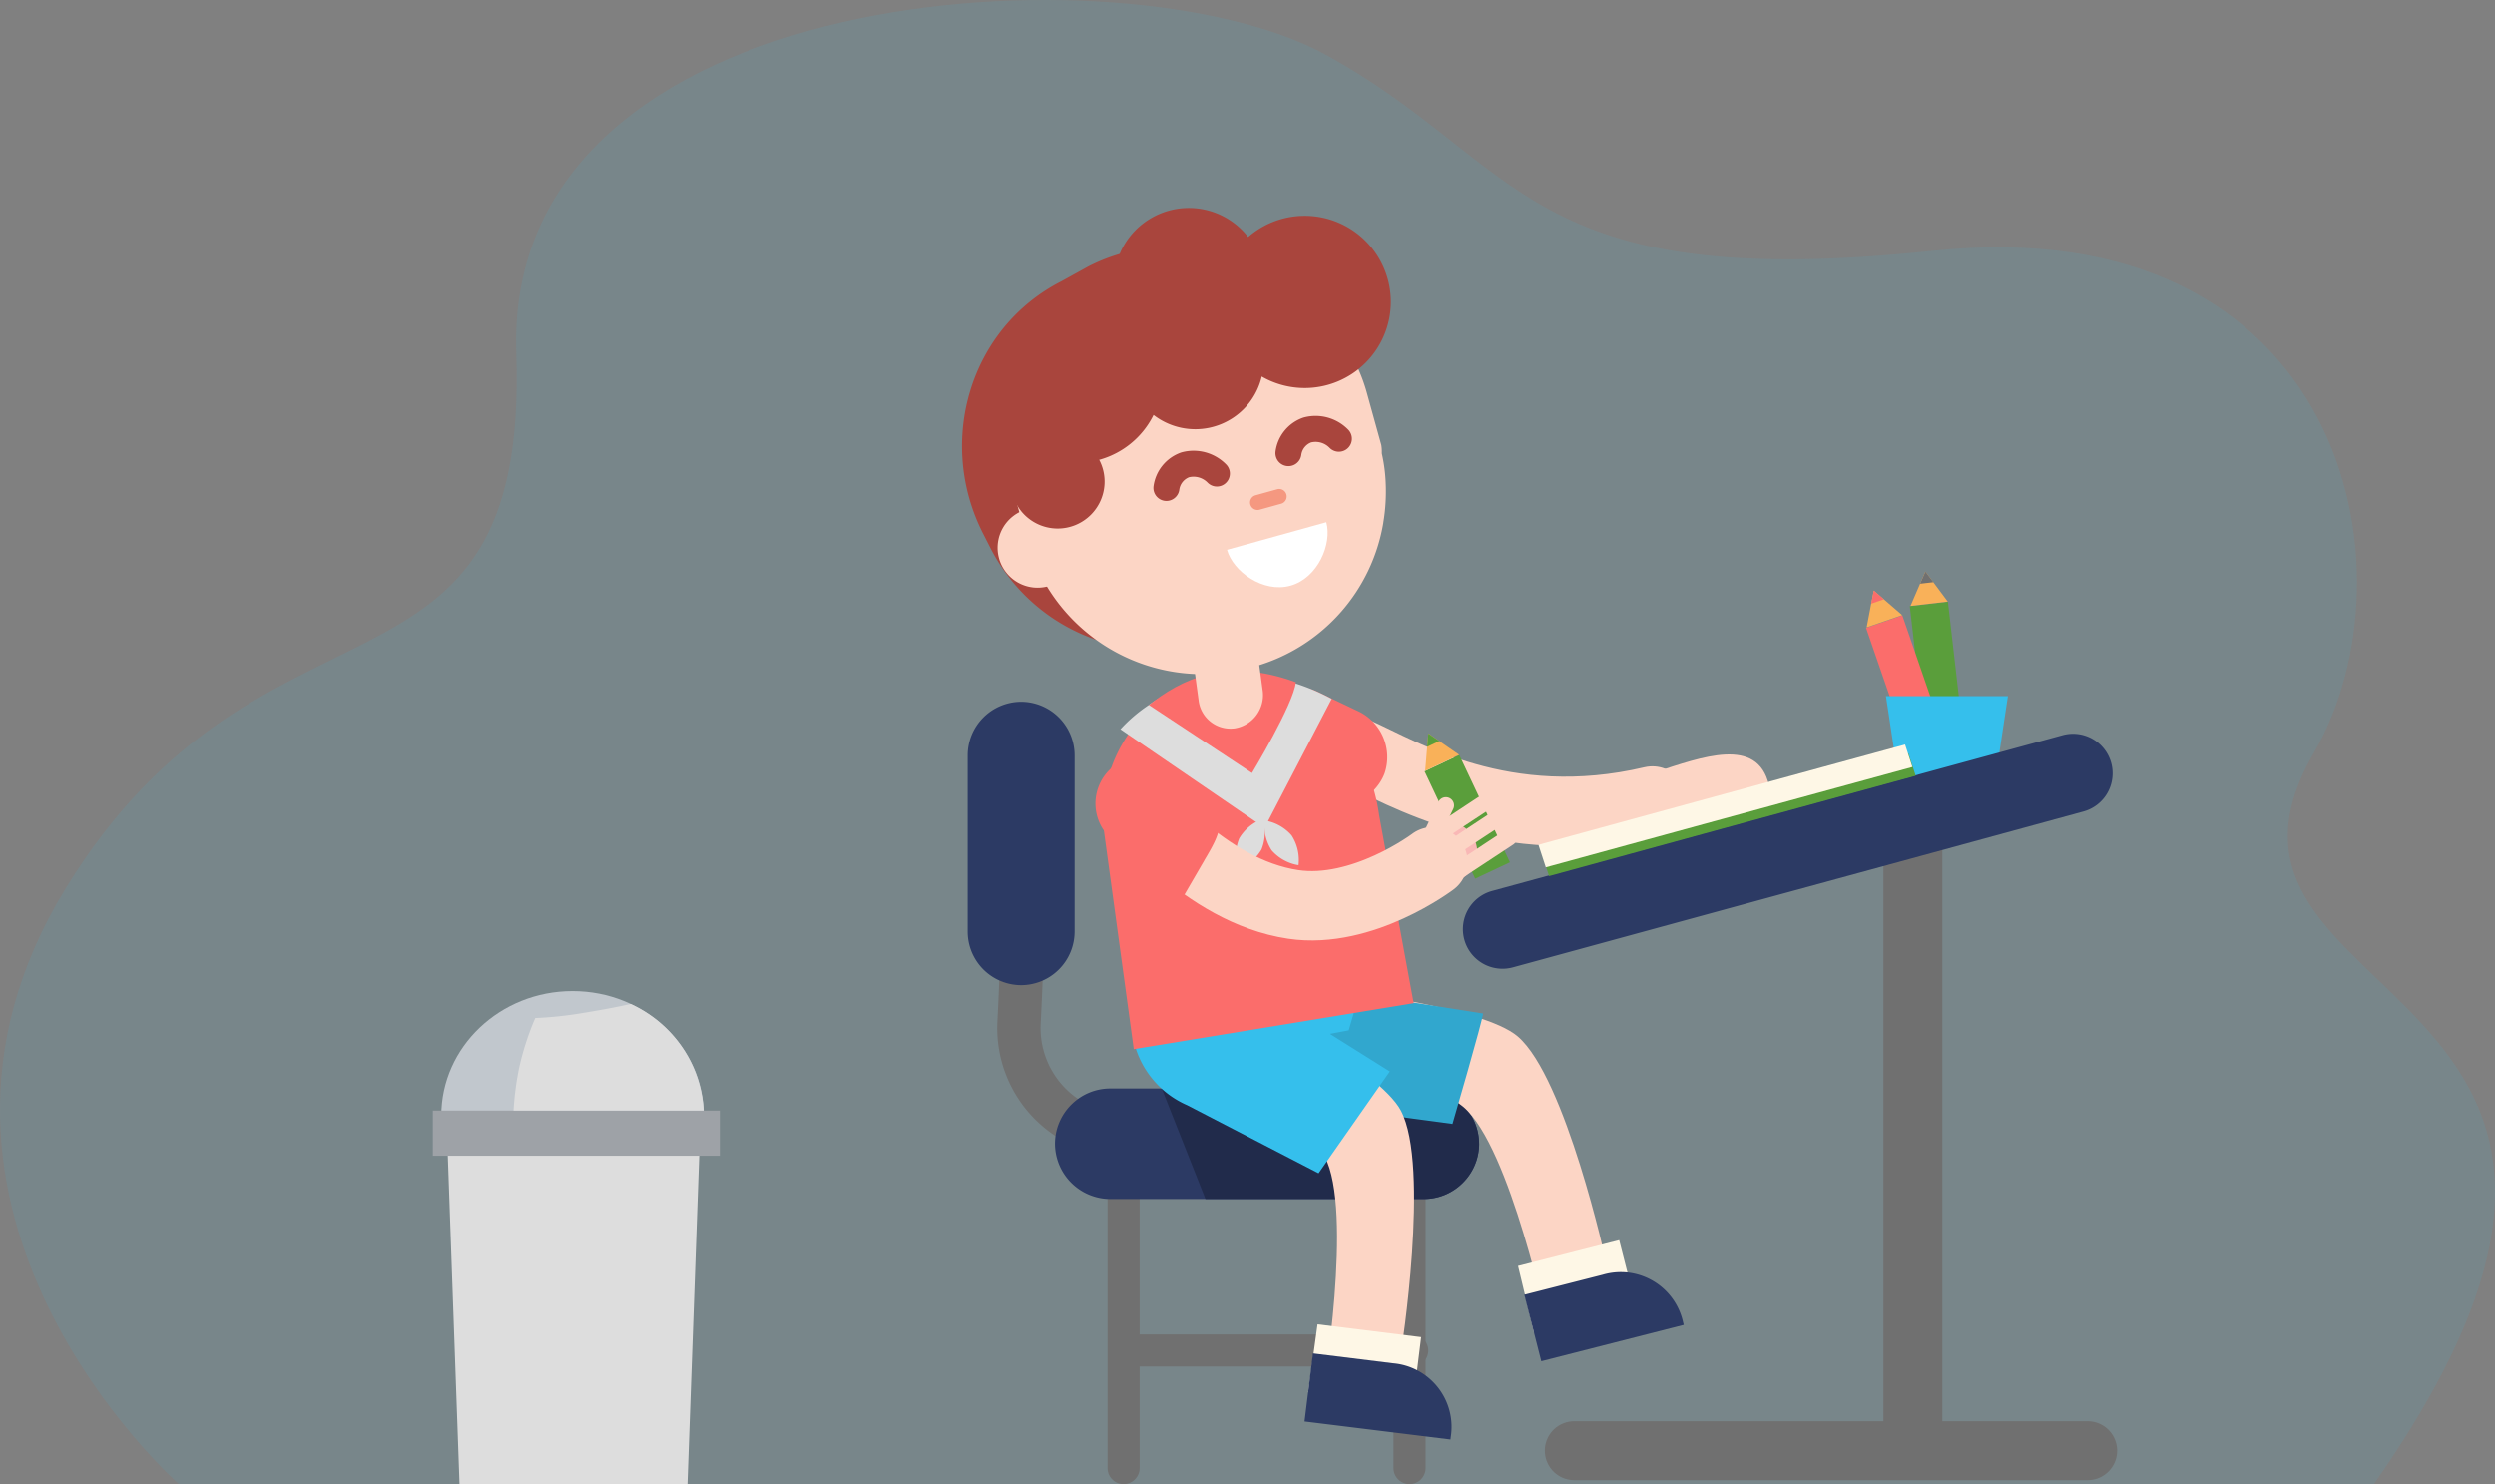 <svg xmlns="http://www.w3.org/2000/svg" width="287.895" height="171.259" viewBox="0 0 287.895 171.259">
  <rect x="0" y="0" width="287.895" height="171.259" fill="#808080" stroke="none"/>
  <g id="Group_176" data-name="Group 176" transform="translate(-194 -860.193)">
    <path id="Path_276" data-name="Path 276" d="M172.428,367.595s-35.861-31.6-13.046-68.777,53.455-18.482,51.973-61.752,70.468-46.989,93.371-34.442,22.764,27.659,70.045,22.659,56.312,36.679,44.012,57.92c-17.452,30.138,48.437,25.167,6.92,84.393Z" transform="translate(42.213 663.857)" fill="#35bfec" opacity="0.1"/>
    <g id="Group_228" data-name="Group 228" transform="translate(43.24 21.081)">
      <path id="path14" d="M242.212-222c5.308-1.706,11.753-4.17,13.08,1.517l-13.649,3.6.569-5.118" transform="translate(99.586 1150.196)" fill="#fcd5c5"/>
      <path id="path16" d="M177.933-224.629c5.434,2.4,17.061,9.731,34.248,5.687" transform="translate(129.25 1150.486)" fill="none" stroke="#fcd5c5" stroke-linecap="round" stroke-linejoin="round" stroke-miterlimit="10" stroke-width="8"/>
      <path id="path18" d="M201.2-211.513l-4.006,1.885-5.838-12.385,4.005-1.885,5.839,12.385" transform="translate(123.787 1150.134)" fill="#5a9e3b"/>
      <path id="path20" d="M195.412-226.227l-3.922,1.846.228-2.776.133-1.531,1.264.873,2.3,1.588" transform="translate(123.725 1152.44)" fill="#f9b159"/>
      <path id="path22" d="M193.328-227.815l-1.4.658.133-1.531Z" transform="translate(123.513 1152.44)" fill="#5a9e3b"/>
      <path id="path276" d="M306.586-232.8l-4.4.506-2.9-25.187,4.4-.507,2.9,25.188" transform="translate(71.843 1166.539)" fill="#5a9e3b"/>
      <path id="path278" d="M303.754-261.255l-4.306.5,1.1-2.558.615-1.408.92,1.231,1.667,2.239" transform="translate(71.765 1169.784)" fill="#f9b159"/>
      <path id="path280" d="M303.111-263.494l-1.535.177.616-1.408Z" transform="translate(70.742 1169.784)" fill="#707070"/>
      <path id="path282" d="M302.015-231.01l-4.184,1.445-8.279-23.964,4.184-1.445,8.279,23.964" transform="translate(76.529 1165.091)" fill="#fb6d6b"/>
      <path id="path284" d="M293.792-257.647l-4.1,1.415.524-2.735.3-1.508,1.164,1,2.112,1.825" transform="translate(76.459 1167.739)" fill="#f9b159"/>
      <path id="path286" d="M292.165-259.473l-1.461.5.3-1.508Z" transform="translate(75.974 1167.739)" fill="#fb6d6b"/>
      <path id="path288" d="M306.041-223.7H295.988l-2.01-13.3h14.074l-2.01,13.3" transform="translate(74.398 1156.437)" fill="#35bfec"/>
      <path id="path290" d="M296.811-136.292h0a3.4,3.4,0,0,1-3.4-3.4v-70.576a3.4,3.4,0,0,1,3.4-3.4,3.4,3.4,0,0,1,3.4,3.4v70.576a3.4,3.4,0,0,1-3.4,3.4" transform="translate(74.671 1145.211)" fill="#707070"/>
      <path id="path292" d="M200.039-204.876h0a4.567,4.567,0,0,1,3.2-5.61l65.833-17.978a4.568,4.568,0,0,1,5.61,3.2,4.567,4.567,0,0,1-3.2,5.609l-65.833,17.978a4.567,4.567,0,0,1-5.61-3.2" transform="translate(119.688 1152.41)" fill="#2c3a64"/>
      <path id="path294" d="M218.093-72.292h0a3.4,3.4,0,0,1,3.4-3.4h59.238a3.4,3.4,0,0,1,3.4,3.4,3.4,3.4,0,0,1-3.4,3.4H221.494a3.4,3.4,0,0,1-3.4-3.4" transform="translate(110.921 1078.805)" fill="#707070"/>
      <path id="path296" d="M122.672-94.327h0a1.857,1.857,0,0,1-1.851-1.851v-31.464a1.857,1.857,0,0,1,1.851-1.851,1.857,1.857,0,0,1,1.851,1.851v31.464a1.857,1.857,0,0,1-1.851,1.851" transform="translate(157.737 1104.698)" fill="#707070"/>
      <path id="path298" d="M186.3-94.327h0a1.857,1.857,0,0,1-1.851-1.851v-31.464a1.857,1.857,0,0,1,1.851-1.851,1.857,1.857,0,0,1,1.851,1.851v31.464a1.857,1.857,0,0,1-1.851,1.851" transform="translate(127.111 1104.698)" fill="#707070"/>
      <path id="path300" d="M124.389-93.15h0A1.856,1.856,0,0,1,126.24-95H157.7a1.856,1.856,0,0,1,1.851,1.851A1.856,1.856,0,0,1,157.7-91.3H126.24a1.856,1.856,0,0,1-1.851-1.851" transform="translate(156.02 1088.097)" fill="#707070"/>
      <path id="path302" d="M101.352-175.881c0,.889-.106,3.269-.243,5.953a12.41,12.41,0,0,0,9.739,12.756l2.843.622" transform="translate(167.232 1127.024)" fill="none" stroke="#707070" stroke-miterlimit="10" stroke-width="5"/>
      <path id="path304" d="M158.068-143.34a6.36,6.36,0,0,1-1.873,4.5,6.346,6.346,0,0,1-4.5,1.873H115.5a6.4,6.4,0,0,1-6.377-6.377,6.351,6.351,0,0,1,1.873-4.5,6.353,6.353,0,0,1,4.5-1.873h36.195a6.393,6.393,0,0,1,6.374,6.373" transform="translate(163.367 1114.43)" fill="#2c3a64"/>
      <path id="path306" d="M95.868-203.049h0a6.187,6.187,0,0,1-6.169-6.169v-20.36a6.188,6.188,0,0,1,6.169-6.17,6.188,6.188,0,0,1,6.17,6.17v20.36a6.188,6.188,0,0,1-6.17,6.169" transform="translate(172.716 1155.837)" fill="#2c3a64"/>
      <path id="path308" d="M165.875-229.074h0a5.869,5.869,0,0,0-3.159-7.267l-4.85-2.309c-2.712-1.031-7.727-.4-8.759,2.312l-.925,2.455c-1.032,2.712,3.163,5.585,5.875,6.617l4.679,1.78c2.712,1.032,6.106-.877,7.138-3.589" transform="translate(144.645 1157.459)" fill="#fb6d6b"/>
      <path id="path310" d="M130.643-211.687l-2.366-1.878a5.8,5.8,0,0,1-.934-8.124,5.8,5.8,0,0,1,8.124-.934l2.366,1.878a5.8,5.8,0,0,1,.934,8.124,5.8,5.8,0,0,1-8.124.934" transform="translate(155.198 1150.121)" fill="#282963"/>
      <path id="path312" d="M259.709-224.293,217.4-212.714l.849,2.6,42.306-11.579-.848-2.6" transform="translate(111.253 1150.324)" fill="#5a9e3b"/>
      <path id="path314" d="M258.977-226.242,216.67-214.663l.849,2.6,42.307-11.579-.849-2.6" transform="translate(111.606 1151.263)" fill="#fef7e6"/>
      <path id="path316" d="M169.5-143.34a6.36,6.36,0,0,1-1.873,4.5,6.346,6.346,0,0,1-4.5,1.873h-25.2l-5.05-12.75h30.246a6.393,6.393,0,0,1,6.374,6.373" transform="translate(151.931 1114.43)" fill="#212b4b"/>
      <path id="path422" d="M196.166-140.227l-6.675,7.782s-4.37-21.1-9.8-25.759c-4.224-3.623-21.887-5.791-21.887-5.791l6.675-7.783s17.355,1.9,21.477,5.439c5.538,4.75,10.214,26.111,10.214,26.111" transform="translate(139.94 1125.049)" fill="#fcd5c5"/>
      <path id="path424" d="M212.131-113c.279,1.1,1.845,7.7,1.845,7.7l11.785-3.006-1.957-7.673L212.131-113" transform="translate(113.79 1098.191)" fill="#fef7e6"/>
      <path id="path426" d="M231.931-102.751l-16.442,4.194-1.957-7.673,9.043-2.307a7.364,7.364,0,0,1,9.278,5.483l.077.3" transform="translate(113.116 1094.742)" fill="#2c3a64"/>
      <path id="path428" d="M167.727-167.95c0,.649-3.525,12.743-3.525,12.743l-22.587-3.041L128.25-169.614l31.434.4,8.043,1.265" transform="translate(154.161 1124.008)" fill="#31a7ce"/>
      <path id="path430" d="M160.964-128.749l-9.05,4.818s3.612-21.239.248-27.56c-2.615-4.913-18.276-13.363-18.276-13.363l9.051-4.817s15.47,8.092,18.021,12.885c3.428,6.44.006,28.038.006,28.038" transform="translate(151.449 1124.036)" fill="#fcd5c5"/>
      <path id="path432" d="M166.533-97.256c-.139,1.123-1.086,7.844-1.086,7.844l12.071,1.492.971-7.859-11.956-1.478" transform="translate(136.259 1089.182)" fill="#fef7e6"/>
      <path id="path434" d="M181.485-80.85l-16.84-2.08.971-7.859,9.263,1.145a7.364,7.364,0,0,1,6.644,8.485l-.038.309" transform="translate(136.645 1086.07)" fill="#2c3a64"/>
      <path id="path436" d="M156.4-165.84l-8.224,11.749-15.183-7.863a10.729,10.729,0,0,1-5.874-6.416c-.613-2.181,3.826-8.4,4.248-10.755l-3.672,4.776,15.173.157,10.415-1.95-1.627,5.558-2.17.407,6.914,4.338" transform="translate(154.733 1128.585)" fill="#35bfec"/>
      <path id="path438" d="M123.368-198.762l32.306-5.307-3.989-21.7c-1.22-9.016-8.57-17.511-17.587-16.291h0a16.474,16.474,0,0,0-14.117,18.534l3.387,24.764" transform="translate(158.214 1158.932)" fill="#fb6d6b"/>
      <path id="path440" d="M123.689-235.456l16.629,11.377,7.749-14.886a24.113,24.113,0,0,0-5.251-2.1,18.793,18.793,0,0,0-15.847,2.8,17.639,17.639,0,0,0-3.281,2.805" transform="translate(156.357 1158.719)" fill="#ddd"/>
      <path id="path442" d="M155.758-209.329a5.242,5.242,0,0,0,.805,3.447,5.238,5.238,0,0,0,3.1,1.713,5.242,5.242,0,0,0-.805-3.447,5.242,5.242,0,0,0-3.1-1.713" transform="translate(140.937 1143.122)" fill="#ddd"/>
      <path id="path444" d="M152.458-209.694a5.241,5.241,0,0,0-2.719,2.266,5.243,5.243,0,0,0-.14,3.538,5.242,5.242,0,0,0,2.719-2.267,5.241,5.241,0,0,0,.14-3.537" transform="translate(144.007 1143.298)" fill="#ddd"/>
      <path id="path446" d="M130.014-238.679l11.9,7.856s4.819-8,5.061-10.484c-8.133-2.982-13.284-.27-16.963,2.628" transform="translate(153.313 1159.137)" fill="#fb6d6b"/>
      <path id="path448" d="M144.087-241.767l.025,0a3.709,3.709,0,0,1-4.129-3.295l-1.16-8.577,7.416-1,1.16,8.577a3.887,3.887,0,0,1-3.313,4.3" transform="translate(149.073 1164.932)" fill="#fcd5c5"/>
      <path id="path450" d="M120.679-292.814l2.9-1.478A21.54,21.54,0,0,0,133-323.263l-.839-1.647c-5.4-10.6-18.517-15.212-29.117-9.813l-3.132,1.728c-10.6,5.4-14.439,18.517-9.039,29.116l.839,1.648a21.54,21.54,0,0,0,28.97,9.416" transform="translate(173.324 1204.566)" fill="#a9453d"/>
      <path id="path452" d="M141.914-302.7A20.81,20.81,0,0,1,127.1-286.093l-.657.182a20.98,20.98,0,0,1-25.558-14.4l-1.676-6.049c-3.024-10.869,3.871-21.479,14.74-24.5l.648-.181c10.878-3.024,22.378,2.479,25.4,13.349l1.676,6.048a4.427,4.427,0,0,1,.061.9,1.079,1.079,0,0,0,.035.233,18.775,18.775,0,0,1,.414,3.248,21.619,21.619,0,0,1-.276,4.571" transform="translate(168.48 1202.101)" fill="#fcd5c5"/>
      <path id="path454" d="M158.858-275.693c.694,2.5-.973,6.445-4.137,7.325s-6.631-1.641-7.325-4.139l11.462-3.186" transform="translate(144.947 1175.063)" fill="#fff"/>
      <path id="path456" d="M153.39-280.665a.865.865,0,0,1-.832-.633.864.864,0,0,1,.6-1.064l2.5-.694a.869.869,0,0,1,.232-.032.865.865,0,0,1,.832.634.864.864,0,0,1-.6,1.064l-2.5.694a.865.865,0,0,1-.232.032" transform="translate(142.478 1178.622)" fill="#f59880"/>
      <path id="path458" d="M105.411-275.529a4.613,4.613,0,0,1-3.209,5.68,4.613,4.613,0,0,1-5.679-3.209,4.613,4.613,0,0,1,3.209-5.679,4.613,4.613,0,0,1,5.679,3.209" transform="translate(169.513 1176.61)" fill="#fcd5c5"/>
      <path id="path460" d="M139.736-287.618a3.758,3.758,0,0,0-3.657-1.007,3.309,3.309,0,0,0-2.167,2.669" transform="translate(151.436 1181.37)" fill="none" stroke="#a9453d" stroke-linecap="round" stroke-linejoin="round" stroke-miterlimit="10" stroke-width="3"/>
      <path id="path462" d="M166.89-295.367a3.757,3.757,0,0,0-3.656-1.007,3.309,3.309,0,0,0-2.167,2.669" transform="translate(138.367 1185.1)" fill="none" stroke="#a9453d" stroke-linecap="round" stroke-linejoin="round" stroke-miterlimit="10" stroke-width="3"/>
      <path id="path464" d="M165.406-333.924a9.937,9.937,0,0,1-9.937,9.936,9.937,9.937,0,0,1-9.936-9.936,9.936,9.936,0,0,1,9.936-9.936,9.937,9.937,0,0,1,9.937,9.936" transform="translate(145.843 1207.872)" fill="#a9453d"/>
      <path id="path466" d="M114.6-317.267a9.936,9.936,0,0,1-9.936,9.936,9.936,9.936,0,0,1-9.936-9.936,9.936,9.936,0,0,1,9.936-9.936,9.936,9.936,0,0,1,9.936,9.936" transform="translate(170.295 1199.854)" fill="#a9453d"/>
      <path id="path468" d="M131.985-345.531a8.66,8.66,0,0,1,7.475,9.7,8.659,8.659,0,0,1-9.7,7.475,8.66,8.66,0,0,1-7.475-9.7,8.66,8.66,0,0,1,9.7-7.475" transform="translate(157.068 1208.71)" fill="#a9453d"/>
      <path id="path470" d="M140.909-318.883a7.877,7.877,0,0,1-7.877,7.877,7.877,7.877,0,0,1-7.878-7.877,7.877,7.877,0,0,1,7.878-7.877,7.877,7.877,0,0,1,7.877,7.877" transform="translate(155.652 1199.641)" fill="#a9453d"/>
      <path id="path472" d="M110.111-289.751a5.414,5.414,0,0,1-5.415,5.415,5.414,5.414,0,0,1-5.415-5.415,5.414,5.414,0,0,1,5.415-5.415,5.414,5.414,0,0,1,5.415,5.415" transform="translate(168.104 1184.435)" fill="#a9453d"/>
      <path id="path474" d="M95.579-305.327,121.5-330.816s-10.8-7.776-19.441,1.728-9.936,19.009-6.48,23.761" transform="translate(170.741 1203.035)" fill="#a9453d"/>
      <path id="path480" d="M188.574-207.564l1.342-.885a3.506,3.506,0,0,1,4.843.994,3.507,3.507,0,0,1-.995,4.843l-1.342.885a3.506,3.506,0,0,1-4.843-.995,3.506,3.506,0,0,1,.995-4.843" transform="translate(125.883 1142.975)" fill="#f9b8b6"/>
      <path id="path482" d="M197.207-203.252l5.948-3.92a.948.948,0,0,1,1.31.269.948.948,0,0,1-.269,1.31l-5.948,3.921a.948.948,0,0,1-1.31-.269.948.948,0,0,1,.269-1.311" transform="translate(121.178 1142.159)" fill="#fcd5c5"/>
      <path id="path484" d="M197.971-209.01l4.776-3.148a.948.948,0,0,1,1.31.269.948.948,0,0,1-.269,1.31l-4.776,3.149a.949.949,0,0,1-1.31-.269.948.948,0,0,1,.269-1.311" transform="translate(120.81 1144.559)" fill="#fcd5c5"/>
      <path id="path486" d="M193.519-211.944l5.652-3.726a.949.949,0,0,1,1.311.27.948.948,0,0,1-.269,1.31l-5.653,3.726a.949.949,0,0,1-1.311-.269.95.95,0,0,1,.27-1.311" transform="translate(122.952 1146.249)" fill="#fcd5c5"/>
      <path id="path488" d="M188.681-207.876l2.943-6.1a.949.949,0,0,1,1.263-.441.949.949,0,0,1,.441,1.264l-2.944,6.1a.949.949,0,0,1-1.263.441.948.948,0,0,1-.441-1.263" transform="translate(125.122 1145.615)" fill="#fcd5c5"/>
      <path id="path490" d="M127.166-213.642s7.785,10.381,18.142,11.919c8.019,1.191,16.109-4.929,16.109-4.929" transform="translate(154.683 1145.199)" fill="none" stroke="#fcd5c5" stroke-linecap="round" stroke-linejoin="round" stroke-miterlimit="10" stroke-width="8"/>
      <path id="path492" d="M132.637-211.833l-2.275,3.918c-.947,1.011-3.219-.532-5.371-2.654l-3.307-3.9a5.47,5.47,0,0,1-.053-7.736c2.122-2.151,3.294-2.56,5.445-.438l6,4.046c2.151,2.122,1.328,3.789-.441,6.759" transform="translate(157.106 1150.201)" fill="#fb6d6b"/>
    </g>
    <g id="g202" transform="translate(244.918 974.551)">
      <path id="path204" d="M-32.1-15.246C-32.1-7.3-38.884-.86-47.247-.86S-62.393-7.3-62.393-15.246s6.781-14.386,15.146-14.386S-32.1-23.191-32.1-15.246" transform="translate(62.393 29.632)" fill="#c1c7cd"/>
    </g>
    <g id="g206" transform="translate(245.569 990.837)">
      <path id="path208" d="M-30.952,0H-60.157l1.451,40.615h26.3Z" transform="translate(60.157)" fill="#ddd"/>
    </g>
    <path id="path210" d="M759.054-157.869H725.941v-5.211h33.113Z" transform="translate(-482 1151.421)" fill="#9ea2a7"/>
    <g id="g212" transform="translate(253.254 976.035)">
      <path id="path214" d="M-2.654-1.723a31.875,31.875,0,0,0-1.87,5.8,34.871,34.871,0,0,0-.634,4.876H16.775a14.369,14.369,0,0,0-8.423-12.3C6.54-2.94,4.7-2.611,2.871-2.313a43.109,43.109,0,0,1-5.524.59" transform="translate(5.157 3.349)" fill="#ddd"/>
    </g>
  </g>
</svg>
